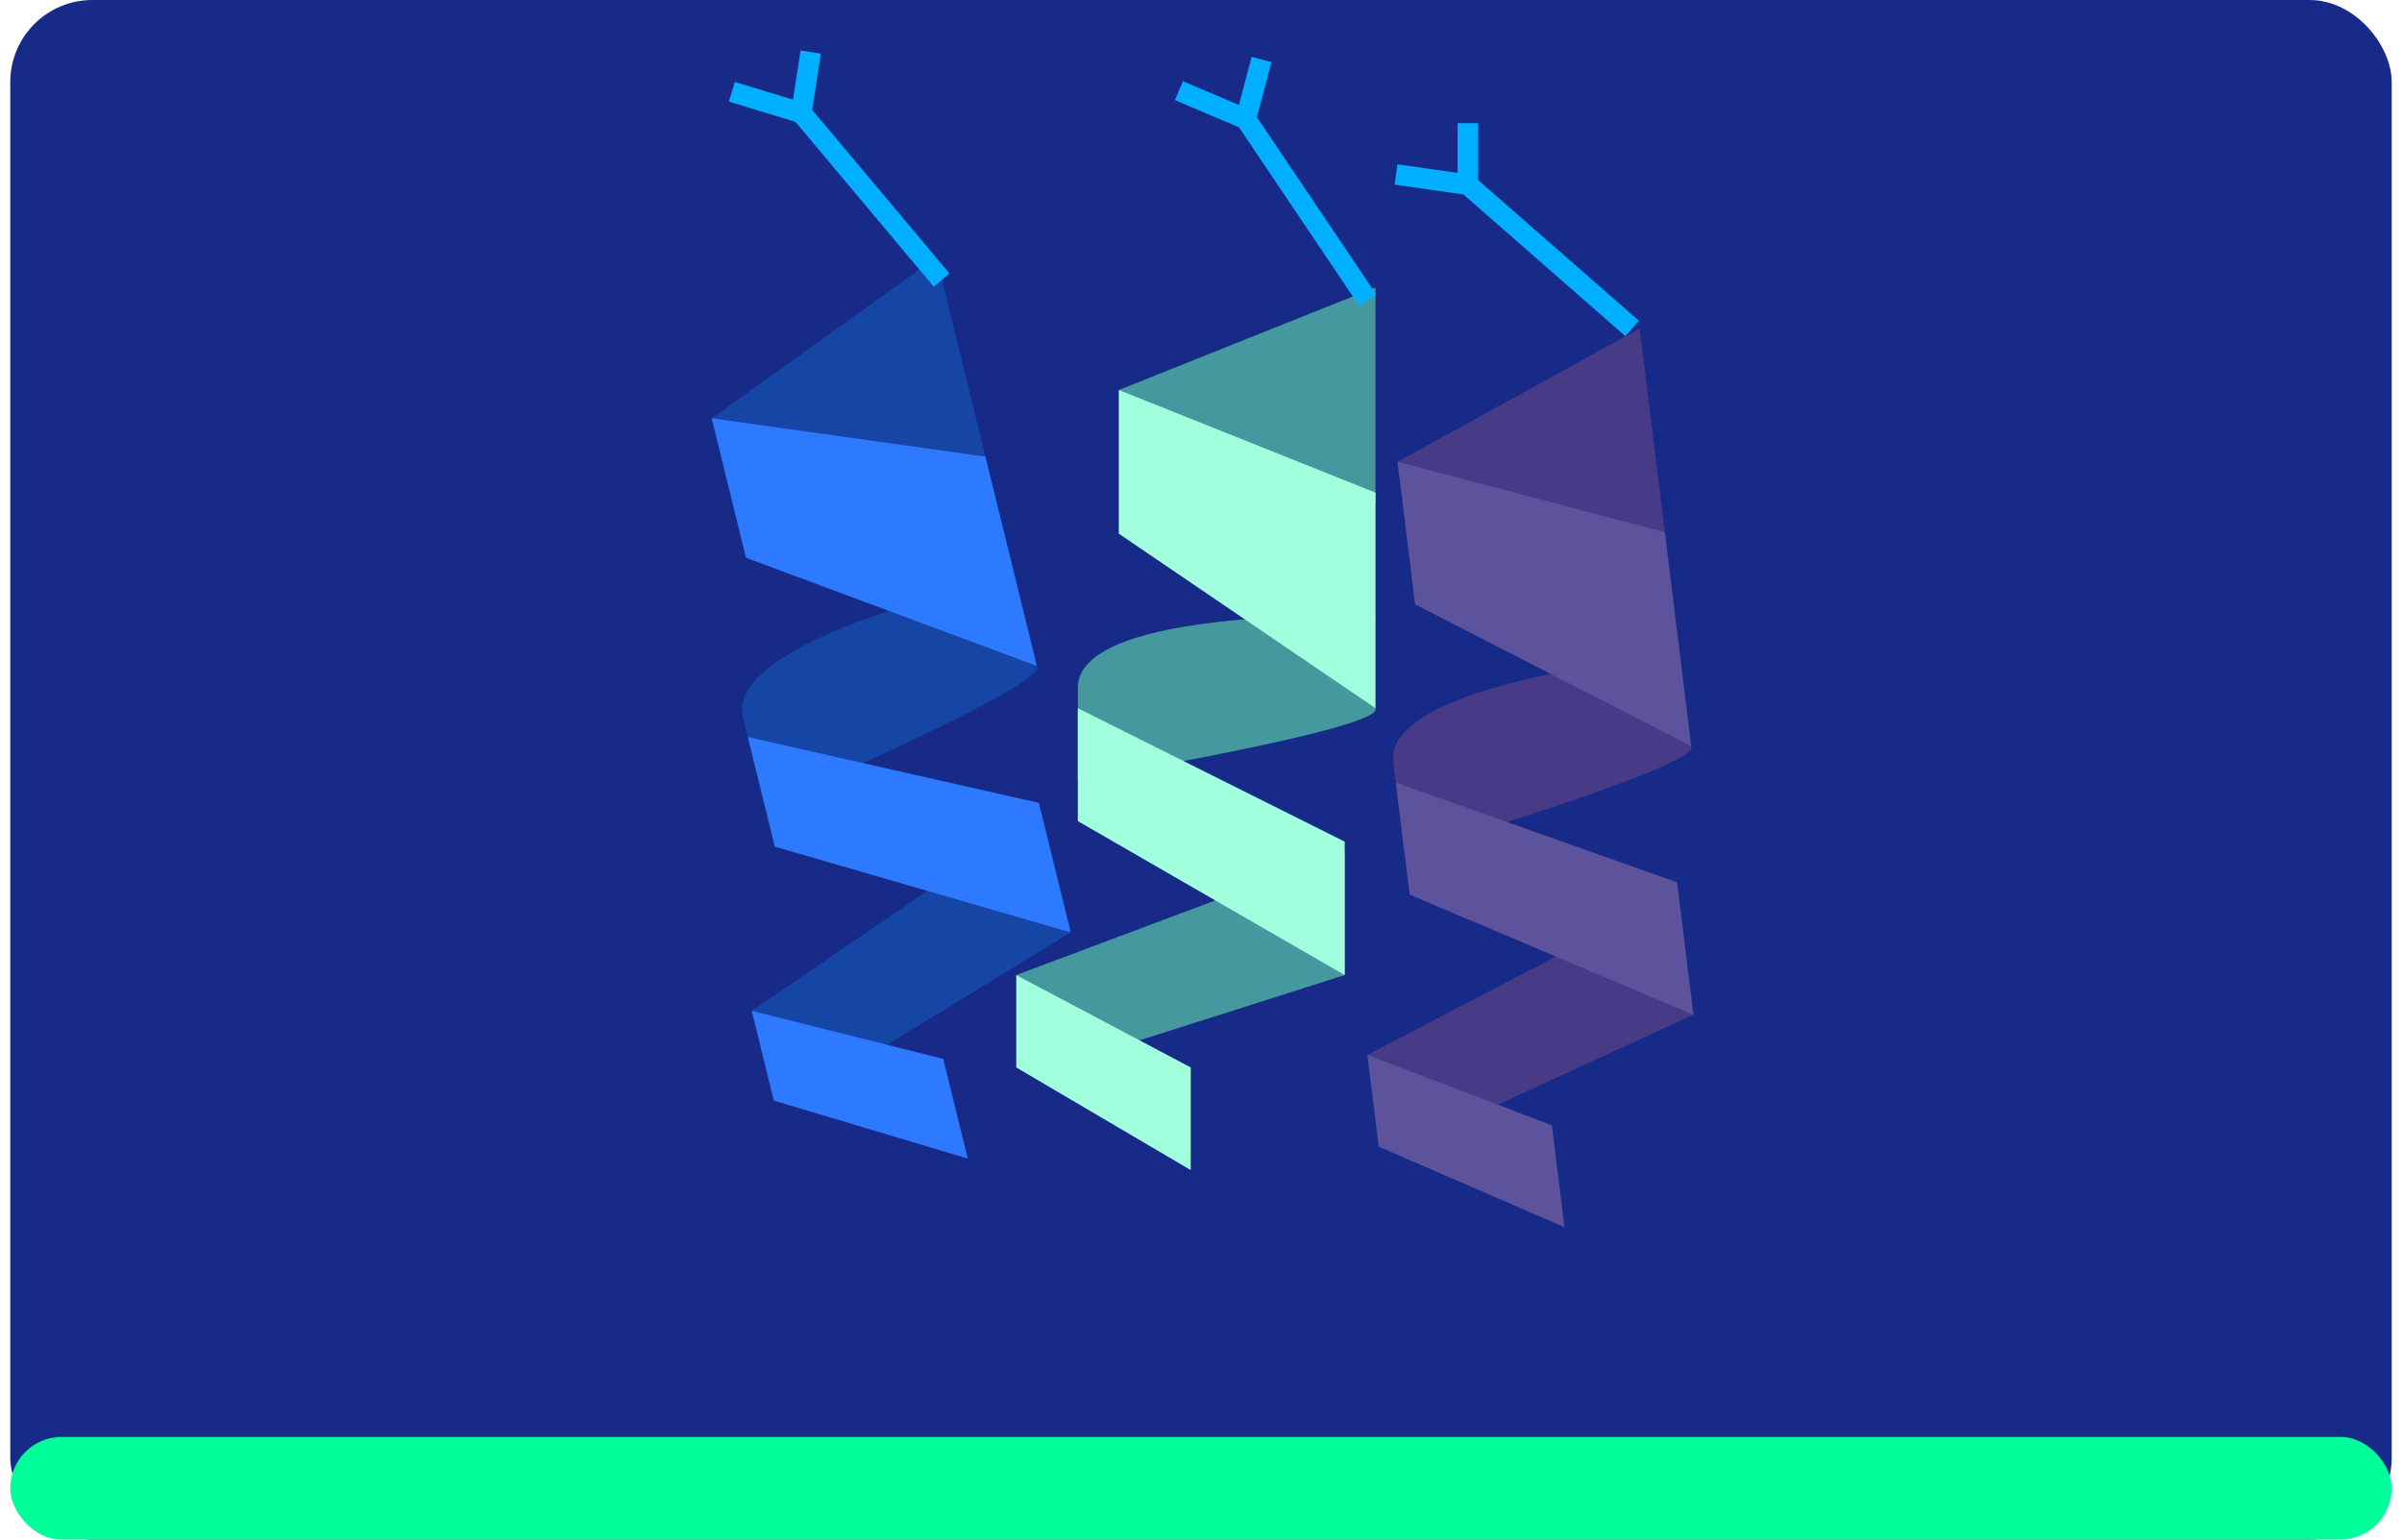 <svg width="117" height="75" viewBox="0 0 117 75" fill="none" xmlns="http://www.w3.org/2000/svg">
<rect x="0.5" width="116" height="75" rx="4" fill="#172A87"/>
<rect x="0.5" y="70" width="116" height="5" rx="2.5" fill="#00FF9A"/>
<path d="M66.999 24.5V14L54.499 19V26L66.999 24.5Z" fill="#45989D"/>
<path d="M66.999 34.5C66.499 33.5 66.999 30 66.999 30C66.999 30 52.499 29.5 52.499 33.5V38C52.499 38 67.499 35.5 66.999 34.5Z" fill="#45989D"/>
<path d="M65.499 47.5L65.499 41.5L49.499 47.5L54.499 51L65.499 47.5Z" fill="#45989D"/>
<path d="M54.5 26V19L67 24V34.5L54.5 26Z" fill="#A2FFDD"/>
<path d="M52.5 40V34.5L65.5 41V47.5L52.5 40Z" fill="#A2FFDD"/>
<path d="M49.5 52V47.5L58 52V57L49.5 52Z" fill="#A2FFDD"/>
<path d="M48.12 22.73L45.613 12.534L34.668 20.374L36.34 27.172L48.12 22.73Z" fill="#1545A5"/>
<path d="M50.508 32.441C49.783 31.59 49.433 28.071 49.433 28.071C49.433 28.071 35.233 31.048 36.188 34.932L37.263 39.302C37.263 39.302 51.232 33.293 50.508 32.441Z" fill="#1545A5"/>
<path d="M52.155 45.423L50.722 39.597L36.618 49.244L42.309 51.449L52.155 45.423Z" fill="#1545A5"/>
<path d="M36.339 27.172L34.668 20.375L48 22.245L50.507 32.442L36.339 27.172Z" fill="#2D79FF"/>
<path d="M37.74 41.245L36.426 35.904L50.602 39.112L52.154 45.424L37.74 41.245Z" fill="#2D79FF"/>
<path d="M37.692 53.614L36.617 49.244L45.946 51.584L47.139 56.44L37.692 53.614Z" fill="#2D79FF"/>
<path d="M81.155 26.422L79.869 16.002L68.075 22.495L68.933 29.442L81.155 26.422Z" fill="#473A87"/>
<path d="M82.38 36.347C81.761 35.416 81.829 31.881 81.829 31.881C81.829 31.881 67.377 33.161 67.867 37.131L68.418 41.597C68.418 41.597 82.999 37.278 82.38 36.347Z" fill="#473A87"/>
<path d="M82.484 49.433L81.749 43.478L66.604 51.393L71.995 54.254L82.484 49.433Z" fill="#473A87"/>
<path d="M68.933 29.442L68.076 22.495L81.094 25.926L82.38 36.347L68.933 29.442Z" fill="#5C539C"/>
<path d="M68.663 43.582L67.989 38.123L81.688 42.982L82.484 49.433L68.663 43.582Z" fill="#5C539C"/>
<path d="M67.156 55.859L66.604 51.393L75.592 54.818L76.204 59.78L67.156 55.859Z" fill="#5C539C"/>
<path d="M71.5 6V9M71.5 9L68 8.5M71.5 9L79.5 16" stroke="#00AFFF"/>
<path d="M61.449 2.898L60.68 5.798M60.68 5.798L57.425 4.416M60.68 5.798L66.616 14.616" stroke="#00AFFF"/>
<path d="M39.49 2.536L39.031 5.5M39.031 5.5L35.648 4.471M39.031 5.5L45.865 13.643" stroke="#00AFFF"/>
</svg>
